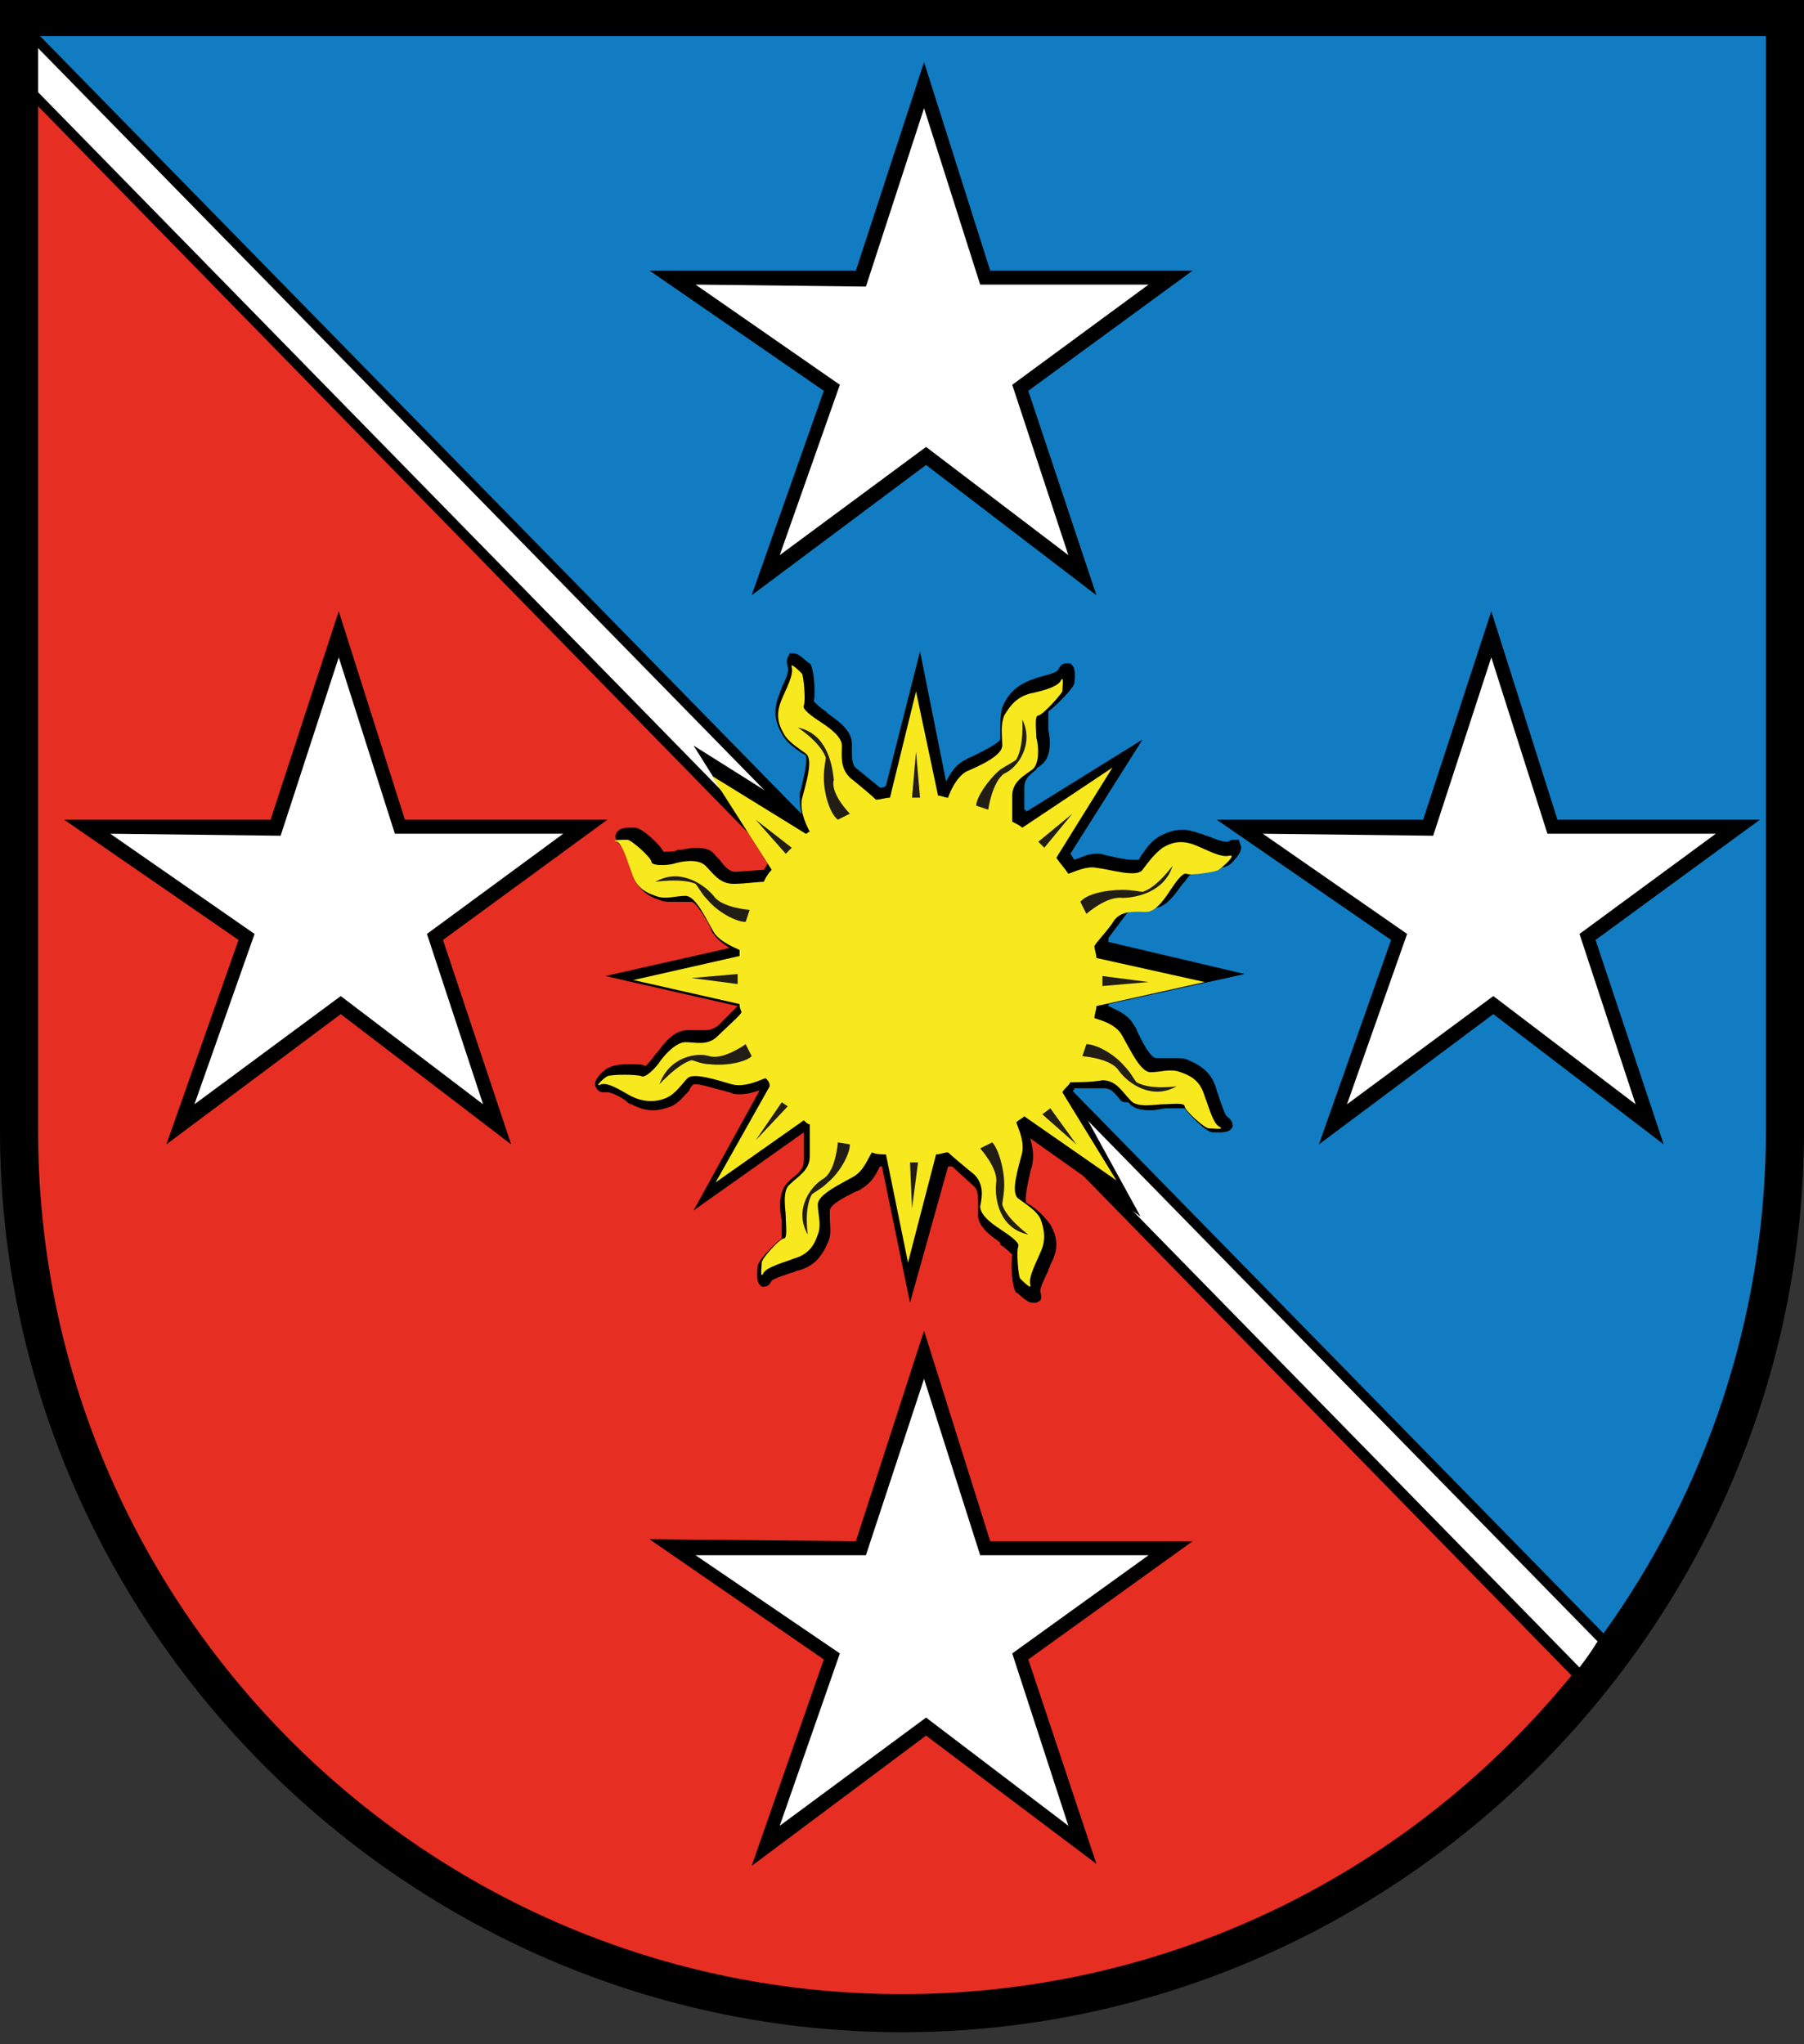 <?xml version="1.0" encoding="utf-8"?>
<!-- Generator: Adobe Illustrator 27.4.1, SVG Export Plug-In . SVG Version: 6.00 Build 0)  -->
<svg version="1.1" id="Calque_2" xmlns="http://www.w3.org/2000/svg" xmlns:xlink="http://www.w3.org/1999/xlink" x="0px" y="0px"
	 width="90px" height="102px" viewBox="0 0 90 102" style="enable-background:new 0 0 90 102;" xml:space="preserve">
<rect x="0" y="0" width="90" height="102" fill="#333333" stroke="none"/>
<style type="text/css">
	.st0{clip-path:url(#SVGID_00000070826334521843750820000009477306428355141288_);}
	.st1{clip-path:url(#SVGID_00000070826334521843750820000009477306428355141288_);fill:#E62E23;}
	.st2{clip-path:url(#SVGID_00000070826334521843750820000009477306428355141288_);fill:#117CC1;}
	.st3{clip-path:url(#SVGID_00000070826334521843750820000009477306428355141288_);fill:#FFFFFF;}
	.st4{clip-path:url(#SVGID_00000070826334521843750820000009477306428355141288_);fill:#F8E91F;}
	.st5{clip-path:url(#SVGID_00000070826334521843750820000009477306428355141288_);fill:#221E16;}
</style>
<g>
	<defs>
		<rect id="SVGID_1_" width="90" height="101.4"/>
	</defs>
	<clipPath id="SVGID_00000168829196996154758420000007077384611876550068_">
		<use xlink:href="#SVGID_1_"  style="overflow:visible;"/>
	</clipPath>
	<path style="clip-path:url(#SVGID_00000168829196996154758420000007077384611876550068_);" d="M0,56.4c0,24.7,20.3,45,45,45h0
		c24.7,0,45-20.3,45-45V0H0V56.4z"/>
	<path style="clip-path:url(#SVGID_00000168829196996154758420000007077384611876550068_);fill:#E62E23;" d="M1.9,56.4
		c0,23.8,19.3,43.1,43.1,43.1c13.5,0,25.5-6.2,33.4-15.9L1.9,5.3V56.4z"/>
	<path style="clip-path:url(#SVGID_00000168829196996154758420000007077384611876550068_);fill:#117CC1;" d="M88.1,1.8H2l78,79.7
		c5.1-7.1,8.1-15.8,8.1-25.1V1.8z"/>
	<polygon style="clip-path:url(#SVGID_00000168829196996154758420000007077384611876550068_);" points="69.4,46.9 60.7,40.9 
		71,40.9 74.4,30.5 77.7,40.9 87.8,40.9 79.6,46.9 83,57.1 74.5,50.6 65.8,57.1 	"/>
	<polygon style="clip-path:url(#SVGID_00000168829196996154758420000007077384611876550068_);fill:#FFFFFF;" points="71.5,41.7 
		74.4,32.8 77.2,41.6 85.6,41.6 78.8,46.6 81.6,55.1 74.5,49.7 67.2,55.1 70.2,46.6 63,41.6 	"/>
	<polygon style="clip-path:url(#SVGID_00000168829196996154758420000007077384611876550068_);" points="11.9,46.9 3.2,40.9 
		13.5,40.9 16.9,30.5 20.2,40.9 30.3,40.9 22.1,46.9 25.5,57.1 17,50.6 8.3,57.1 	"/>
	<polygon style="clip-path:url(#SVGID_00000168829196996154758420000007077384611876550068_);fill:#FFFFFF;" points="14,41.7 
		16.9,32.8 19.7,41.6 28.1,41.6 21.3,46.6 24.1,55.1 17,49.7 9.7,55.1 12.7,46.6 5.5,41.6 	"/>
	<polygon style="clip-path:url(#SVGID_00000168829196996154758420000007077384611876550068_);" points="41.1,19.5 32.4,13.5 
		42.7,13.5 46.1,3.1 49.4,13.5 59.5,13.5 51.3,19.5 54.7,29.7 46.2,23.2 37.5,29.7 	"/>
	<polygon style="clip-path:url(#SVGID_00000168829196996154758420000007077384611876550068_);fill:#FFFFFF;" points="43.2,14.3 
		46.1,5.4 48.9,14.2 57.3,14.2 50.5,19.2 53.3,27.7 46.2,22.3 38.9,27.7 41.9,19.2 34.7,14.2 	"/>
	<polygon style="clip-path:url(#SVGID_00000168829196996154758420000007077384611876550068_);" points="41.1,82.8 32.4,76.8 
		42.7,76.9 46.1,66.4 49.4,76.9 59.5,76.9 51.3,82.8 54.7,93 46.2,86.6 37.5,93.1 	"/>
	<polygon style="clip-path:url(#SVGID_00000168829196996154758420000007077384611876550068_);fill:#FFFFFF;" points="43.2,77.6 
		46.1,68.8 48.9,77.6 57.3,77.6 50.5,82.5 53.3,91.1 46.2,85.7 38.9,91.1 41.9,82.5 34.7,77.6 	"/>
	<path style="clip-path:url(#SVGID_00000168829196996154758420000007077384611876550068_);fill:#FFFFFF;" d="M1.9,2.4v2.2l76.9,78.6
		c0.3-0.4,0.6-0.8,0.9-1.3L1.9,2.4z"/>
	<path style="clip-path:url(#SVGID_00000168829196996154758420000007077384611876550068_);" d="M51.5,65c-0.3,0-0.7-0.5-0.8-0.5
		c-0.2-0.2-0.3-1.4-0.2-1.9c-0.1-0.1-0.3-0.3-0.6-0.5L49.9,62c-0.4-0.3-1.2-0.8-1.1-1.5c0-0.1,0-0.2,0-0.3c0-0.5,0-0.8-0.2-1l-1.1-1
		c-0.1,0-0.1,0-0.2,0L45.4,65l-1.4-6.8c0,0-0.1,0-0.1,0c-0.2,0.4-0.4,0.8-0.9,1.1c-0.1,0.1-0.2,0.1-0.4,0.2
		c-0.4,0.2-1.2,0.6-1.2,0.9c0,0.1,0,0.2,0,0.4c0,0.4,0.1,0.8-0.1,1.2c-0.3,0.7-0.7,1.2-1.5,1.4c-0.1,0-0.2,0.1-0.3,0.1
		c-0.3,0.1-0.9,0.3-1,0.4c-0.1,0.2-0.2,0.3-0.4,0.3H38l-0.1-0.1c-0.2-0.2-0.1-0.8-0.1-0.9c0-0.3,0.8-1.1,1.2-1.4c0-0.1,0-0.4,0-0.8
		l0-0.1c-0.1-0.5-0.2-1.4,0.3-1.9c0.1-0.1,0.1-0.1,0.2-0.2c0.4-0.3,0.6-0.5,0.6-0.9l0-1.4l-5.5,3.9l3.3-6c-0.3,0.1-0.6,0.2-1,0.2
		c-0.2,0-0.3,0-0.5-0.1c-0.1,0-0.3-0.1-0.4-0.1c-0.4-0.1-1-0.3-1.3-0.3c-0.1,0-0.1,0-0.1,0c-0.1,0.1-0.2,0.2-0.2,0.3
		c-0.3,0.3-0.5,0.6-0.9,0.8c-0.3,0.1-0.6,0.2-0.9,0.2c-0.4,0-0.7-0.1-1.1-0.3c-0.1,0-0.2-0.1-0.3-0.2c-0.3-0.2-0.7-0.4-0.9-0.4
		c-0.1,0-0.1,0-0.2,0c-0.2,0-0.3-0.1-0.4-0.3c-0.1-0.3,0.3-0.7,0.6-0.9c0.1,0,0.2-0.2,1.1-0.2c0.4,0,0.7,0,0.8,0.1
		c0.1-0.1,0.3-0.3,0.5-0.6l0.1-0.1c0.3-0.4,0.8-1.1,1.5-1.1c0,0,0.1,0,0.1,0c0.1,0,0.2,0,0.3,0c0.2,0,0.3,0,0.5,0
		c0.3,0,0.4-0.1,0.6-0.2l1-1l-6.6-1.5l6.2-1.4c-0.3-0.2-0.6-0.4-0.8-0.7c-0.1-0.1-0.1-0.2-0.2-0.4c-0.2-0.4-0.7-1.2-0.9-1.2
		c-0.1,0-0.2,0-0.4,0c-0.2,0-0.4,0-0.6,0c-0.2,0-0.4,0-0.6-0.1c-0.7-0.2-1.2-0.7-1.4-1.4c0-0.1-0.1-0.2-0.1-0.3
		c-0.1-0.3-0.3-0.9-0.4-1c-0.3-0.2-0.3-0.4-0.3-0.5c0.1-0.4,0.5-0.4,0.7-0.4c0.1,0,0.3,0,0.3,0c0.3,0,1.2,0.8,1.4,1.2
		c0,0,0.1,0,0.1,0c0.2,0,0.5,0,0.6-0.1l0.1,0c0.2,0,0.5-0.1,0.8-0.1c0.5,0,0.8,0.1,1,0.4c0.1,0.1,0.1,0.1,0.2,0.2
		c0.3,0.4,0.5,0.6,0.8,0.6l1.4-0.1c0.1-0.1,0.1-0.2,0.2-0.3l-3.7-5.9l5.4,3.4c-0.1-0.3-0.1-0.7-0.1-1c0-0.1,0.1-0.3,0.1-0.4
		c0.1-0.4,0.3-1.3,0.2-1.5c-0.1-0.1-0.2-0.1-0.3-0.2c-0.3-0.2-0.7-0.5-0.9-0.9c-0.4-0.7-0.4-1.3-0.1-2c0-0.1,0.1-0.2,0.1-0.3
		c0.1-0.2,0.4-0.8,0.3-1c0-0.1-0.1-0.3,0-0.5l0.1-0.2l0.2,0c0.3,0,0.7,0.5,0.8,0.5c0.2,0.2,0.3,1.4,0.2,1.9c0.1,0.1,0.3,0.3,0.6,0.5
		l0.1,0.1c0.4,0.3,1.2,0.8,1.2,1.5c0,0.1,0,0.2,0,0.3c0,0.5,0,0.8,0.3,1l1.1,0.9c0.1,0,0.2,0,0.3-0.1l1.7-6.7l1.3,6.5
		c0.2-0.4,0.5-0.9,1-1.1c0.1-0.1,0.2-0.1,0.4-0.2c0.4-0.2,1.2-0.6,1.3-0.8c0-0.1,0-0.2,0-0.4c0-0.4,0-0.8,0.1-1.2
		c0.3-0.7,0.7-1.1,1.5-1.4c0.1,0,0.2-0.1,0.3-0.1c0.3-0.1,0.9-0.2,1-0.4c0.1-0.2,0.2-0.3,0.4-0.3h0.2l0.1,0.1
		c0.2,0.2,0.1,0.8,0.1,0.9c-0.1,0.3-0.9,1.1-1.3,1.4c0,0.1,0,0.4,0,0.8l0,0.1c0.1,0.5,0.2,1.4-0.4,1.8c-0.1,0.1-0.2,0.1-0.2,0.2
		c-0.4,0.3-0.6,0.5-0.6,0.9v1.1c0,0,0.1,0,0.1,0.1l5.8-3.6l-3.6,5.7c0.1,0.1,0.1,0.2,0.2,0.3c0.3-0.1,0.7-0.3,1-0.3
		c0.1,0,0.2,0,0.3,0c0.1,0,0.3,0.1,0.4,0.1c0.4,0.1,0.9,0.2,1.2,0.2c0.2,0,0.3,0,0.3,0c0.1-0.1,0.1-0.2,0.2-0.3
		c0.2-0.3,0.5-0.7,0.9-0.9c0.4-0.2,0.7-0.3,1.1-0.3c0.3,0,0.6,0.1,0.9,0.2c0.1,0,0.2,0.1,0.3,0.1c0.3,0.1,0.7,0.3,1,0.3
		c0.1,0,0.2-0.1,0.3-0.1h0.3l0.1,0.3c0.1,0.3-0.3,0.7-0.5,0.9c-0.3,0.3-1.6,0.3-1.6,0.3c-0.1,0-0.2,0-0.2,0
		c-0.1,0.1-0.3,0.3-0.5,0.6l-0.1,0.1c-0.3,0.4-0.8,1.2-1.4,1.2h0c-0.1,0-0.2,0-0.3,0c-0.1,0-0.2,0-0.3,0c-0.4,0-0.6,0.1-0.8,0.3
		l-0.9,1.2c0,0.1,0,0.1,0,0.2l6.8,1.6l-6.8,1.5c0,0,0,0,0,0.1c0.4,0.2,1,0.4,1.3,1c0.1,0.1,0.1,0.2,0.2,0.4c0.2,0.4,0.6,1.2,0.9,1.2
		c0.1,0,0.2,0,0.4,0c0.2,0,0.4,0,0.5,0c0.3,0,0.5,0,0.7,0.1c0.7,0.3,1.2,0.7,1.4,1.5c0,0.1,0.1,0.2,0.1,0.3c0.1,0.3,0.3,0.9,0.4,1
		c0.3,0.2,0.3,0.4,0.3,0.5c-0.1,0.3-0.5,0.3-0.6,0.3c-0.1,0-0.3,0-0.4,0c-0.3,0-1.1-0.8-1.4-1.2c0,0-0.1,0-0.2,0c-0.2,0-0.5,0-0.6,0
		l-0.1,0c-0.2,0-0.5,0.1-0.8,0.1c-0.5,0-0.9-0.1-1.1-0.4C56.1,55,56,55,55.9,54.9c-0.3-0.4-0.5-0.6-0.8-0.6l-1.5,0
		c0,0.1-0.1,0.1-0.1,0.2l3.4,6.2l-5.5-3.9c0.1,0.4,0.2,0.8,0.1,1.3c0,0.1-0.1,0.3-0.1,0.4c-0.1,0.4-0.3,1.3-0.2,1.5
		c0.1,0.1,0.2,0.1,0.3,0.2c0.3,0.2,0.6,0.5,0.9,0.9c0.4,0.7,0.4,1.3,0,2c0,0.1-0.1,0.2-0.1,0.3c-0.1,0.2-0.4,0.8-0.4,1
		c0,0.1,0.1,0.3,0,0.5L51.7,65L51.5,65z"/>
	<path style="clip-path:url(#SVGID_00000168829196996154758420000007077384611876550068_);fill:#F8E91F;" d="M61.3,42.7
		c-0.4,0.1-1.1-0.3-1.6-0.5c-0.7-0.3-1.2-0.2-1.7,0.1c-0.4,0.3-0.7,0.7-1,1.1c-0.3,0.4-1.5,0-2.3-0.1c-0.5-0.1-1.1,0.2-1.4,0.3
		c-0.2-0.3-0.4-0.5-0.6-0.8l2.8-4.5L51,41.3c-0.1-0.1-0.3-0.2-0.5-0.3v-1.3c0-0.7,0.6-1,1-1.3c0.4-0.3,0.3-1.3,0.2-1.6
		c0-0.4-0.1-1.1,0.1-1.1c0.2,0,1.1-1,1.2-1.2c0-0.2,0.1-0.9-0.1-0.5c-0.2,0.3-1,0.5-1.5,0.6c-0.7,0.2-1,0.6-1.3,1.1
		c-0.2,0.5-0.1,1-0.1,1.5c0,0.5-1.1,1-1.8,1.3c-0.5,0.3-0.8,1-0.9,1.3c-0.2,0-0.3-0.1-0.5-0.1l-1.1-5.2l-1.3,5.3
		c-0.2,0-0.5,0.1-0.7,0.1c-0.2-0.2-0.8-0.7-1.3-1.1c-0.5-0.5-0.4-1.1-0.4-1.6c0-0.5-0.8-1-1.1-1.2c-0.3-0.2-0.9-0.6-0.8-0.8
		c0.1-0.2,0-1.5-0.1-1.6c-0.1-0.1-0.6-0.6-0.5-0.3c0.1,0.4-0.3,1.1-0.5,1.6c-0.3,0.7-0.2,1.2,0.1,1.7c0.2,0.4,0.7,0.7,1.1,1
		c0.4,0.3,0,1.5-0.2,2.3c-0.1,0.7,0.3,1.4,0.4,1.6c-0.1,0-0.1,0.1-0.2,0.1l-4.7-2.9l3,4.7c-0.2,0.2-0.3,0.4-0.4,0.6
		c-0.3,0-1,0.1-1.5,0.1c-0.7,0-1-0.5-1.4-0.9c-0.4-0.4-1.3-0.2-1.6-0.1c-0.4,0.1-1.1,0.1-1.1-0.1c0-0.2-1-1.1-1.2-1.1
		c-0.2,0-0.9,0-0.5,0.1c0.3,0.2,0.5,1,0.7,1.5c0.2,0.7,0.6,1,1.2,1.2c0.5,0.2,1,0,1.5,0c0.5,0,1,1.1,1.4,1.8
		c0.3,0.5,1.1,0.8,1.3,0.9c0,0.1,0,0.2,0,0.3l-5.3,1.2l5.3,1.2c0,0.1,0,0.2,0.1,0.4c-0.1,0.2-0.8,0.8-1.2,1.2
		c-0.5,0.5-1.1,0.3-1.6,0.3c-0.5,0-1.1,0.7-1.3,1c-0.2,0.3-0.7,0.8-0.9,0.7c-0.2-0.1-1.5-0.1-1.7,0c-0.2,0.1-0.7,0.6-0.3,0.4
		c0.4-0.1,1.1,0.4,1.5,0.6c0.6,0.3,1.2,0.3,1.7,0.1c0.5-0.2,0.8-0.7,1.1-1c0.3-0.3,1.5,0.1,2.2,0.3c0.7,0.2,1.6-0.3,1.7-0.3
		c0.1,0.1,0.2,0.2,0.2,0.4L35.7,59l4.4-3.1c0.1,0.1,0.2,0.2,0.3,0.2c0,0.3,0,1.1,0,1.6c0,0.7-0.6,1-1,1.4c-0.4,0.3-0.2,1.3-0.2,1.6
		c0,0.4,0.1,1.1-0.1,1.1c-0.2,0-1.1,1-1.1,1.2c0,0.2-0.1,0.9,0.1,0.5c0.2-0.3,1-0.5,1.5-0.7c0.7-0.2,1-0.6,1.2-1.2
		c0.2-0.5,0-1,0-1.5c0-0.5,1.1-1,1.8-1.4c0.5-0.3,0.7-0.9,0.9-1.2c0.2,0.1,0.5,0.1,0.7,0.1l1.1,5.4l1.4-5.4c0.2,0,0.4-0.1,0.6-0.1
		c0.1,0.1,0.8,0.7,1.3,1.1c0.5,0.5,0.4,1.1,0.3,1.6c0,0.5,0.8,1,1.1,1.2c0.3,0.2,0.9,0.6,0.8,0.8c-0.1,0.2,0,1.5,0.1,1.6
		c0.1,0.1,0.6,0.6,0.5,0.3c-0.1-0.4,0.3-1.1,0.5-1.6c0.3-0.6,0.2-1.2,0-1.7c-0.2-0.4-0.7-0.7-1.1-1c-0.4-0.3,0-1.5,0.2-2.3
		c0.1-0.6-0.2-1.2-0.3-1.5c0.1-0.1,0.3-0.2,0.4-0.3l4.6,3.2L53,54.5c0.1-0.2,0.3-0.3,0.4-0.5c0.3,0,1.1,0,1.6-0.1c0.7,0,1,0.6,1.4,1
		c0.3,0.4,1.3,0.2,1.6,0.2c0.4,0,1.1-0.1,1.1,0.1c0,0.2,1,1.1,1.2,1.1c0.2,0,0.9,0.1,0.5-0.1c-0.3-0.2-0.5-1-0.7-1.5
		c-0.2-0.7-0.6-1-1.2-1.2c-0.5-0.2-1,0-1.5,0c-0.5,0-1-1.1-1.4-1.8c-0.3-0.6-1.1-0.8-1.4-0.9c0-0.2,0.1-0.4,0.1-0.6l5.4-1.2
		l-5.4-1.2c0-0.2-0.1-0.4-0.1-0.6c0.1-0.2,0.7-0.8,1-1.3c0.4-0.5,1.1-0.4,1.6-0.4c0.5,0,1-0.8,1.2-1.1c0.2-0.3,0.6-0.9,0.8-0.8
		c0.2,0.1,1.5-0.1,1.6-0.2C61.2,43.1,61.7,42.6,61.3,42.7"/>
	<path style="clip-path:url(#SVGID_00000168829196996154758420000007077384611876550068_);fill:#221E16;" d="M39.8,36.3
		c0,0,1.1,0.7,1.4,1.5c0,0.1-0.1,0.5-0.1,1c0,0.8,0.3,1.8,0.7,2.1l0.6-0.3c0,0-1-1-0.8-1.7C41.5,38,41.2,36.6,39.8,36.3"/>
	<path style="clip-path:url(#SVGID_00000168829196996154758420000007077384611876550068_);fill:#221E16;" d="M51,35.9
		c0,0,0.1,1.3-0.3,2c-0.1,0.1-0.5,0.3-0.8,0.5c-0.6,0.5-1.2,1.4-1.2,1.8l0.6,0.2c0,0,0.2-1.4,0.8-1.8C50.8,38.3,51.6,37.1,51,35.9"
		/>
	<path style="clip-path:url(#SVGID_00000168829196996154758420000007077384611876550068_);fill:#221E16;" d="M58.7,54.2
		c0,0-1.3,0.2-2-0.2c-0.1-0.1-0.3-0.5-0.6-0.8c-0.5-0.6-1.4-1.1-1.9-1.1l-0.2,0.6c0,0,1.4,0.1,1.8,0.7
		C56.3,54.1,57.5,54.9,58.7,54.2"/>
	<path style="clip-path:url(#SVGID_00000168829196996154758420000007077384611876550068_);fill:#221E16;" d="M51.3,61.6
		c0,0-1.1-0.8-1.3-1.5c0-0.1,0.1-0.5,0.1-1c0-0.8-0.3-1.8-0.6-2.1l-0.6,0.3c0,0,0.9,1,0.8,1.7C49.6,59.9,49.9,61.3,51.3,61.6"/>
	<path style="clip-path:url(#SVGID_00000168829196996154758420000007077384611876550068_);fill:#221E16;" d="M40.3,61.6
		c0,0-0.2-1.3,0.2-2c0.1-0.1,0.5-0.3,0.8-0.6c0.6-0.5,1.1-1.4,1.1-1.9L41.8,57c0,0-0.1,1.4-0.7,1.8C40.4,59.2,39.6,60.4,40.3,61.6"
		/>
	<path style="clip-path:url(#SVGID_00000168829196996154758420000007077384611876550068_);fill:#221E16;" d="M32.9,54.1
		c0,0,0.9-1,1.6-1.2c0.1,0,0.5,0.2,0.9,0.2c0.8,0.1,1.8-0.1,2.1-0.4l-0.3-0.6c0,0-1.1,0.8-1.8,0.6C34.8,52.5,33.4,52.7,32.9,54.1"/>
	<path style="clip-path:url(#SVGID_00000168829196996154758420000007077384611876550068_);fill:#221E16;" d="M32.7,44
		c0,0,1.3-0.2,2,0.1c0.1,0.1,0.3,0.5,0.6,0.8c0.5,0.6,1.4,1.1,1.9,1.1l0.2-0.6c0,0-1.4-0.1-1.8-0.7C35.1,44.1,33.9,43.3,32.7,44"/>
	<path style="clip-path:url(#SVGID_00000168829196996154758420000007077384611876550068_);fill:#221E16;" d="M58.5,43.2
		c0,0-0.8,1.1-1.5,1.3c-0.1,0-0.5-0.1-1-0.1c-0.8,0-1.8,0.2-2.1,0.6l0.3,0.6c0,0,1-0.9,1.8-0.8C56.7,44.8,58.1,44.5,58.5,43.2"/>
	<polygon style="clip-path:url(#SVGID_00000168829196996154758420000007077384611876550068_);fill:#221E16;" points="45.5,39.8 
		45.7,37.5 45.9,39.8 	"/>
	<polygon style="clip-path:url(#SVGID_00000168829196996154758420000007077384611876550068_);fill:#221E16;" points="51.8,42 
		53.5,40.6 52.1,42.3 	"/>
	<polygon style="clip-path:url(#SVGID_00000168829196996154758420000007077384611876550068_);fill:#221E16;" points="55,48.7 
		57.3,49 55,49.2 	"/>
	<polygon style="clip-path:url(#SVGID_00000168829196996154758420000007077384611876550068_);fill:#221E16;" points="52.4,55.3 
		53.7,57.1 52,55.6 	"/>
	<polygon style="clip-path:url(#SVGID_00000168829196996154758420000007077384611876550068_);fill:#221E16;" points="45.8,58 
		45.5,60.3 45.4,58 	"/>
	<polygon style="clip-path:url(#SVGID_00000168829196996154758420000007077384611876550068_);fill:#221E16;" points="39.3,55.2 
		37.7,56.9 39,55 	"/>
	<polygon style="clip-path:url(#SVGID_00000168829196996154758420000007077384611876550068_);fill:#221E16;" points="36.8,49.1 
		34.5,48.8 36.8,48.6 	"/>
	<polygon style="clip-path:url(#SVGID_00000168829196996154758420000007077384611876550068_);fill:#221E16;" points="39.2,42.6 
		37.7,40.9 39.5,42.3 	"/>
</g>
</svg>
